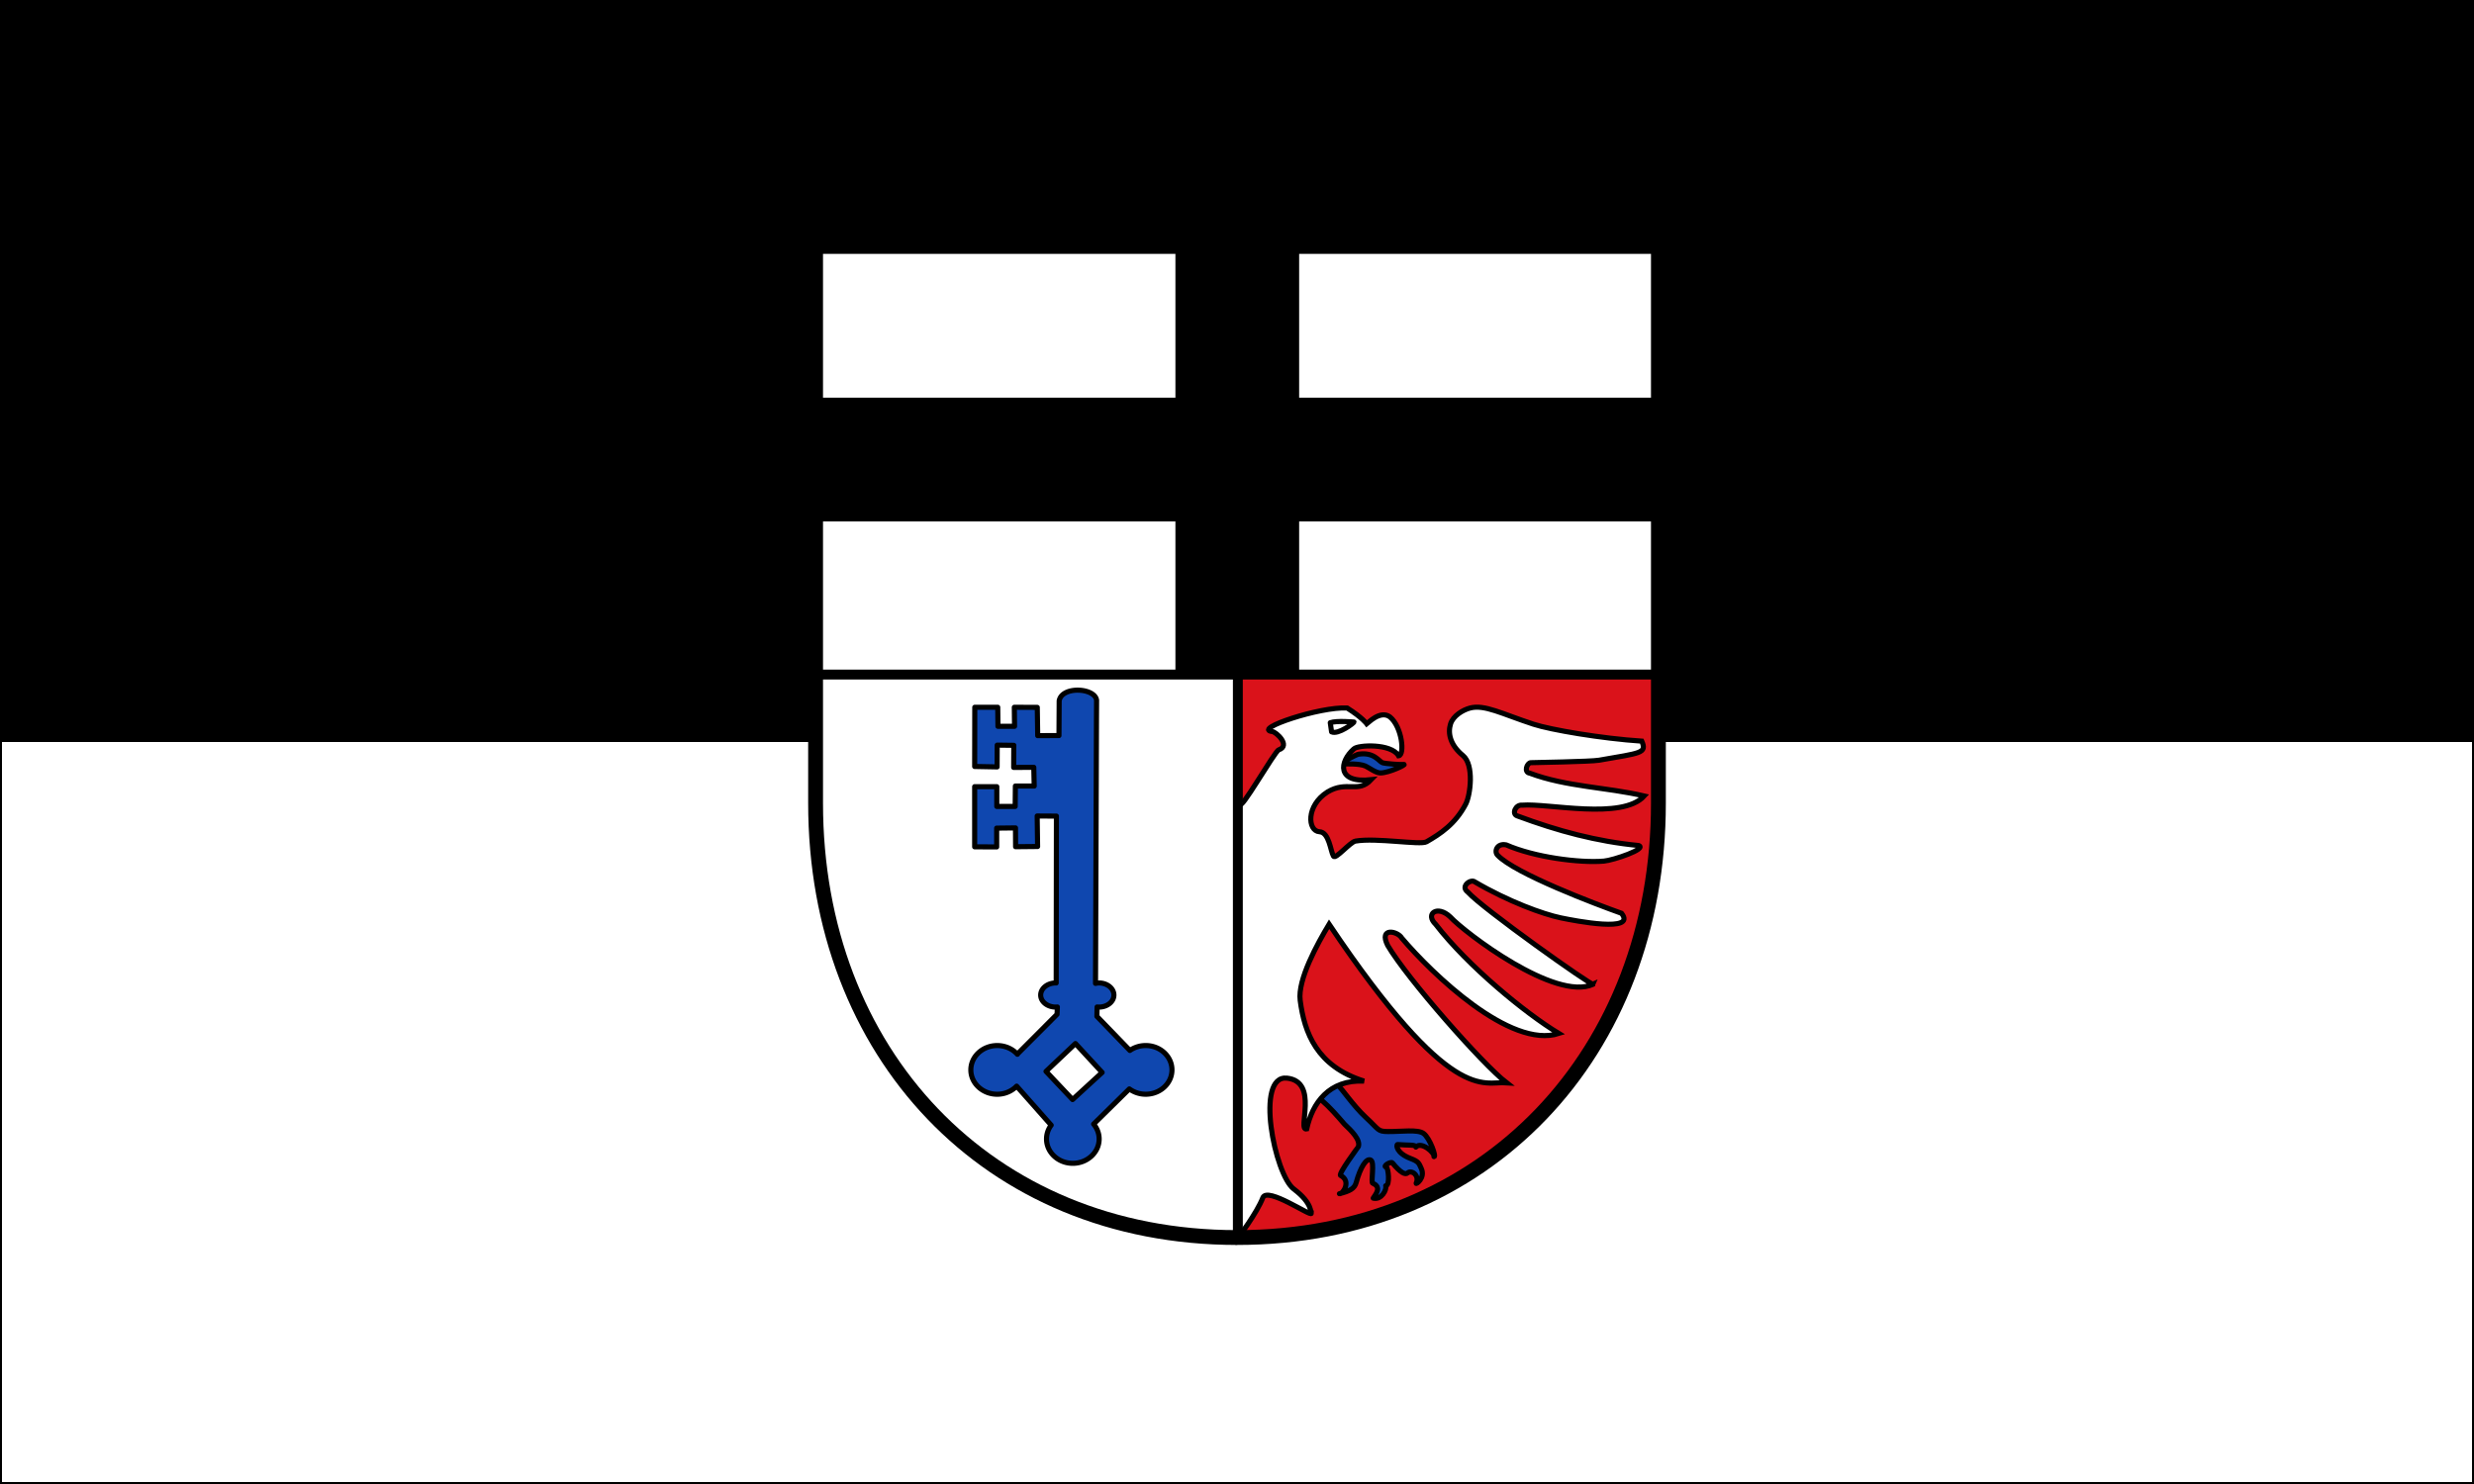 <svg xmlns="http://www.w3.org/2000/svg" height="300" width="500"><rect width="100%" height="100%" fill="#333333" stroke="none"/><path d="M499.8 149v150.8H.2V149" style="color:#000;fill:#fff;stroke:#000;stroke-width:.4;stroke-miterlimit:4;stroke-dasharray:none"/><path style="color:#000;fill:#000" d="M500 150V0H0v150"/><path style="fill:#fff;fill-rule:evenodd;stroke:none;stroke-width:2.062;stroke-linecap:butt;stroke-linejoin:miter;stroke-miterlimit:4;stroke-dasharray:none" d="M164.832 49.825h170.336v112.542c0 46.31-39.018 86.924-85.168 87.808-46.15.884-85.168-34.363-85.168-87.808v-26.002Z"/><path style="fill:#da121a;fill-rule:evenodd;stroke:none;stroke-width:.688" d="m250.041 136.53-.656 114.173c36.827 1.724 85.122-25.162 85.783-88.336v-26.002z"/><g style="fill-rule:evenodd"><path style="fill:none" class="fil8" d="M145.7 40.542v-.095M148.06 335.96v.09" transform="matrix(.296 0 0 .157 146.247 77.075)"/><path style="fill:#000;stroke-width:1" d="M986.746 72.192h91.259v267.234h-91.259z" transform="matrix(.274 0 0 .322 -32.814 26.546)"/><path style="fill:#000" transform="matrix(-0 .322 -.274 -0 -32.814 26.546)" d="M167.226-1342.908h77.711v620.446h-77.711z"/><path style="fill:none" class="fil8" d="M145.7 40.542v-.095M148.06 335.96v.09" transform="matrix(0 .197 -.157 0 308.714 124.039)"/></g><path style="fill:#0f47af;stroke:#000;stroke-width:1.031;stroke-linejoin:round;stroke-miterlimit:4;stroke-dasharray:none" d="M271.725 227.266c1.373 1.295 3.28 3.134 2.797 4.55-.016.047-4.12 5.537-3.585 5.812 2.273 1.165.39 3.862-.235 3.687 2.096-.525 3.054-1.033 3.387-2.253.827-3.026 2.046-5.032 2.955-4.538.835.454-.063 4.513.401 4.696 1.982.784.37 2.47.084 2.996 1.654.423 2.787-1.719 2.524-2.509.93 0 .522-3.685.121-3.758-.865-.157.93-1.23 1.234-.862 1.684 2.051 2.61 2.437 3.08 2.027.768-.67 2.46.48 1.724 2.077-.163.354 1.937-1.025 1.025-2.994-.495-1.066-.491-1.36-2.194-2.013-2.872-1.102-2.916-2.758-2.6-2.81 2.199.192 3.72-.03 3.71.516 1.051-1.204 3.794 1.07 3.651 1.927.552.157-.826-3.767-2.112-4.69-1.19-.854-4.399-.352-7.197-.378-2.112-.02-1.732-.34-4.43-2.836-2.695-2.493-4.948-6.014-5.613-6.41-.988-.587-4.072 2.113-3.343 2.914 1.688 1.465 3.162 3.157 4.616 4.85z"/><path style="fill:#0f47af;stroke:#000;stroke-width:1.031;stroke-miterlimit:4;stroke-dasharray:none" d="M271.216 154.44c.835.006 3.49-.12 4.715.41.675.293 2.102 1.396 3.027 1.406 1.75.02 5.454-1.79 4.748-1.714-.6.066-3.6-.138-4.282-.345-.708-.216-1.68-2.232-4.881-1.725-.413.066-4.161 1.96-3.327 1.967z"/><path style="fill:#fff;stroke:#000;stroke-width:1.031;stroke-miterlimit:4;stroke-dasharray:none" d="M249.883 250.724c.384-.545 4.132-5.487 5.335-8.596.895-2.313 9.797 3.913 9.797 3.153-.18.024.355-1.991-3.529-4.904-3.883-2.912-7.904-23.14-1.376-22.425 6.528.714 1.965 10.758 3.978 10.276 1.145-5.244 4.472-9.994 11.595-9.68-9.566-2.977-12.066-9.776-12.915-16.311-.544-4.19 3.493-11.48 5.847-15.401 24.73 36.8 31.195 31.711 35.856 32.047-4.79-3.7-20.057-21.008-24.03-27.779-1.835-3.735 2.054-2.868 2.856-1.475 6.108 7.207 21.902 22.47 31.747 19.296-6.843-4.142-18.419-13.679-24.89-22.064-2.217-2.132.345-3.961 2.92-1.525 2.945 3.19 21.279 17.18 28.904 13.638-.162.449-22.43-15.355-25.354-18.662-1.544-1.13.633-2.696 1.443-2.031 6.737 3.952 13.82 6.537 17.412 7.278 2.908.6 15.372 3.029 12.236-.929-5.209-1.852-21.582-8.06-25.038-11.738-.75-.703-.193-2.498 1.74-2.092 5.682 2.496 14.789 3.688 19.722 3.278 1.92-.16 8.847-2.515 7.025-3.154-8.503-.83-16.272-2.92-24.523-5.987-1.165-.36-.368-2.32.984-2.168 5.234-.431 20.225 3.061 24.674-1.86-7.566-1.78-15.764-1.842-23.127-4.607-1.26-.165-.581-2.077.193-2.121.545-.031 12.125-.206 13.793-.498 8.483-1.485 9.714-1.39 8.648-3.858-8.109-.529-18.418-2.29-21.89-3.426-6.364-2.082-9.909-4.047-12.822-3.267-1.457.39-3.415 1.555-3.938 3.224-.569 1.812-.13 4.216 2.508 6.377 2.292 1.877 1.51 7.992.575 9.793-2.117 4.077-5.185 6.061-7.942 7.648-1.233.71-10.202-.877-14.362-.141-1.083.191-4.015 3.764-4.438 3.043-.607-1.032-.862-4.83-2.828-4.934-2.396-.127-2.77-5.27 1.614-8.037 3.922-2.36 6.183.335 8.826-2.48-7.077.765-6.395-3.668-3.507-6.224.801-.83 7.57-1.168 9.06 1.388 1.283-.159.71-5.858-1.765-7.869-1.94-1.432-4.506 1.301-4.655 1.408 0 0-.942-1.29-3.978-3.202-5.473-.325-19.204 4.269-15.15 4.754.805.072 3.801 2.869 1.32 3.703-.816.274-8.101 13.091-7.75 10.751l-.406.99s-.401 89.829-.401 87.388z"/><path style="fill:none;stroke:#000;stroke-width:1.031;stroke-linejoin:round;stroke-miterlimit:4;stroke-dasharray:none" d="m269.113 147.95-.264-1.85c1.296-.464 4.798-.134 4.798-.134 0 .169-3.17 2.613-4.534 1.983z"/><path style="fill:#0f47af;stroke:#000;stroke-width:1.031;stroke-linecap:round;stroke-linejoin:round;stroke-miterlimit:4;stroke-dasharray:none" d="M217.952 139.52c-1.787-.04-3.61.612-3.89 2.15l-.042 7.025-4.297.021-.086-5.715-4.64-.021.043 3.846h-3.352l-.043-3.846h-4.64l-.022 11.967 4.533.085.022-4.404 3.351.043-.021 4.469 4.06-.022.086 3.782h-3.803l-.043 4.125h-3.716v-3.996h-4.47v12.16l4.448.021v-3.802l3.803-.043.021 3.802 4.448-.043-.086-6.166 3.888.022-.043 33.73h-.086c-1.68 0-3.05 1.104-3.05 2.45 0 1.344 1.37 2.427 3.05 2.427.11 0 .217-.013.323-.022l-.065 1.483-8.013 8.035v.043c-.976-1.08-2.443-1.761-4.082-1.761-2.936 0-5.328 2.204-5.328 4.92 0 2.715 2.392 4.92 5.328 4.92 1.562 0 2.958-.64 3.931-1.633l6.98 7.885a4.632 4.632 0 0 0-.945 2.793c0 2.715 2.371 4.92 5.307 4.92 2.935 0 5.328-2.205 5.328-4.92 0-1.13-.424-2.177-1.117-3.008l7.219-7.111a5.62 5.62 0 0 0 3.308 1.074c2.936 0 5.307-2.205 5.307-4.92s-2.371-4.92-5.307-4.92c-1.198 0-2.312.37-3.2.988l-6.665-6.895.043-1.89c.12.01.243.02.366.02 1.68 0 3.029-1.082 3.029-2.427s-1.35-2.45-3.03-2.45c-.233 0-.468.047-.687.087l.194-53.346.021-3.889c-.151-1.26-1.887-2-3.674-2.04zm-.602 71.439 5.393 5.844-5.973 5.478-5.371-5.693 5.951-5.63z"/><path style="fill:none;stroke:#000;stroke-width:2;stroke-linecap:butt;stroke-linejoin:miter;stroke-miterlimit:4;stroke-dasharray:none" d="M163.711 136.365h174.027M250.172 249.088V135.444"/><path d="M164.832 49.825v112.542c0 50.436 34.749 87.808 85.168 87.808 50.42 0 85.168-37.372 85.168-87.808V49.825Z" style="fill:none;stroke:#000;stroke-width:3;stroke-linecap:round;stroke-linejoin:round;stroke-miterlimit:4;stroke-dasharray:none;stroke-opacity:1"/></svg>